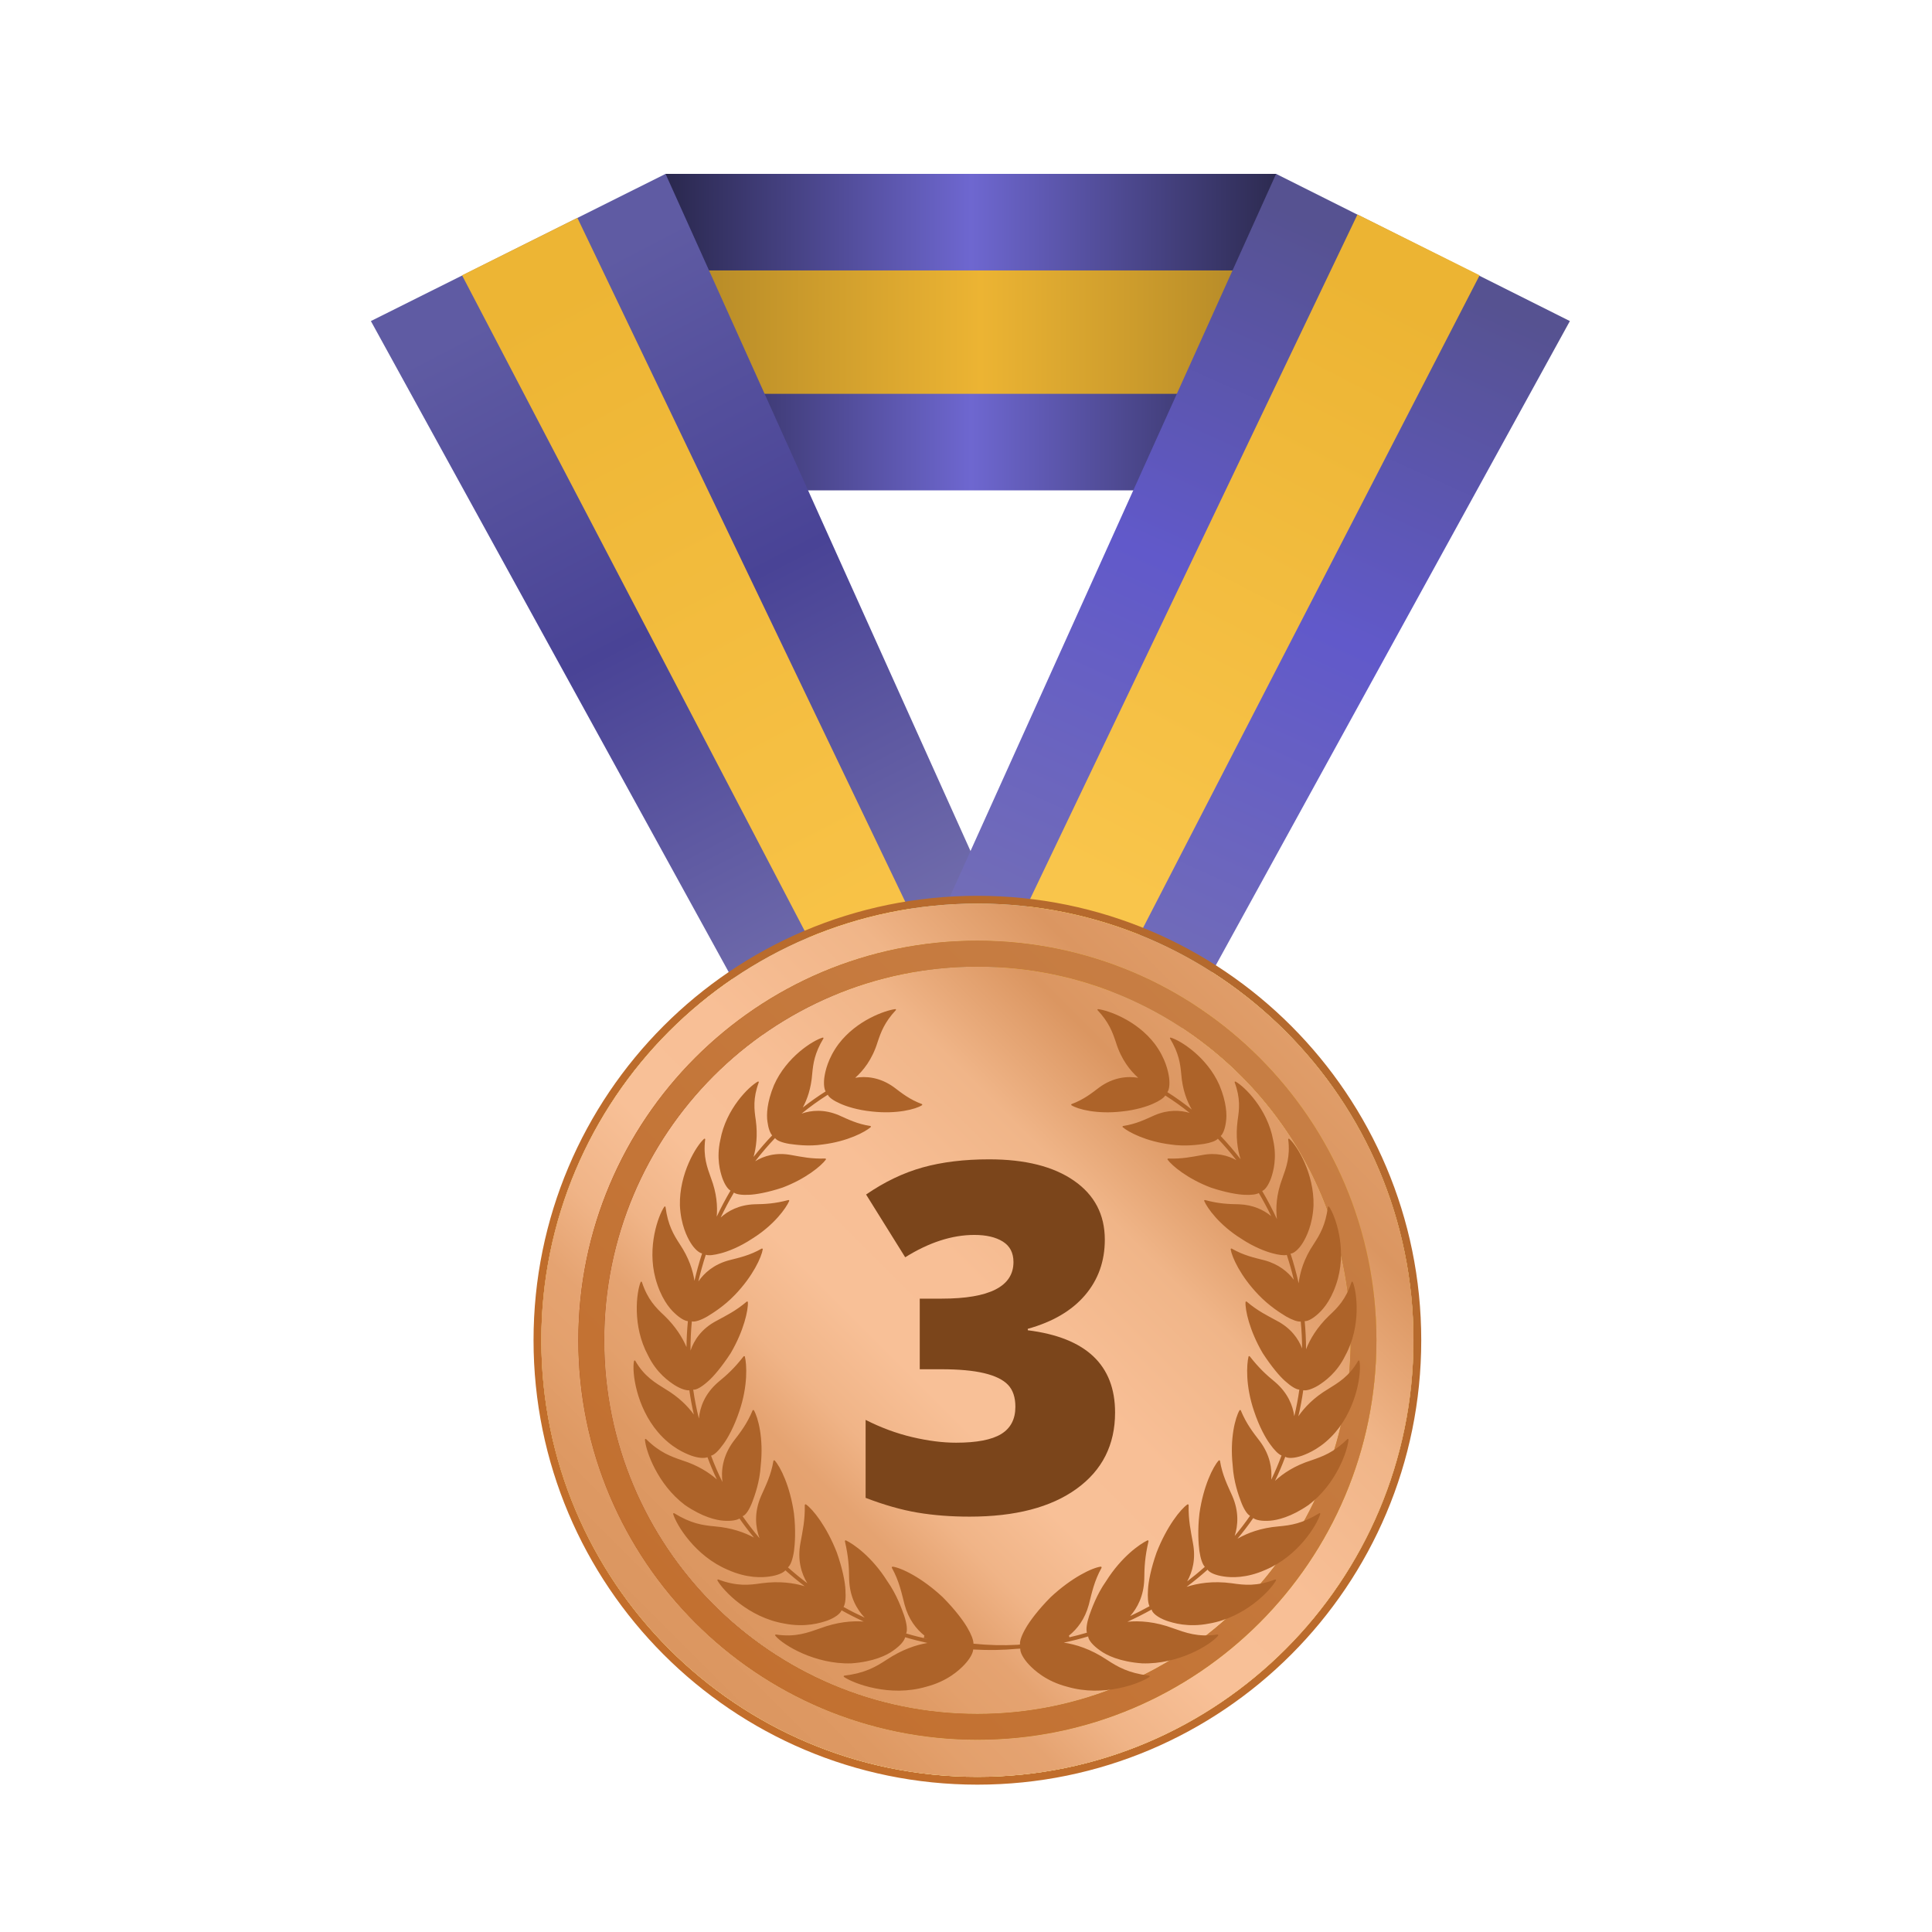 <svg width="200" height="200" viewBox="0 0 200 200" fill="none" xmlns="http://www.w3.org/2000/svg">
<path fill-rule="evenodd" clip-rule="evenodd" d="M68.899 18H132.101L151.138 50.762H53.48L68.899 18Z" fill="url(#paint0_linear_701_132634)"/>
<path fill-rule="evenodd" clip-rule="evenodd" d="M58.732 40.767H144.296L138.305 27.994H63.331L58.732 40.767Z" fill="url(#paint1_linear_701_132634)"/>
<path fill-rule="evenodd" clip-rule="evenodd" d="M112.36 114.508L89.336 125.919L38.394 33.237L68.899 18L112.36 114.508Z" fill="url(#paint2_linear_701_132634)"/>
<path fill-rule="evenodd" clip-rule="evenodd" d="M105.757 118.477L95.939 120.551L47.831 28.5L59.77 22.55L105.757 118.477Z" fill="url(#paint3_linear_701_132634)"/>
<path fill-rule="evenodd" clip-rule="evenodd" d="M88.548 114.508L111.572 125.919L162.513 33.237L132.101 18L88.548 114.508Z" fill="url(#paint4_linear_701_132634)"/>
<path fill-rule="evenodd" clip-rule="evenodd" d="M95.152 117.078L104.97 121.951L153.169 28.5L140.528 22.2L95.152 117.078Z" fill="url(#paint5_linear_701_132634)"/>
<path d="M101.18 100.063C79.846 100.063 62.551 117.38 62.551 138.741C62.551 160.103 79.846 177.418 101.18 177.418C122.515 177.418 139.808 160.102 139.808 138.741C139.808 117.38 122.514 100.063 101.18 100.063Z" fill="url(#paint6_linear_701_132634)"/>
<path d="M101.18 92.733C75.804 92.733 55.232 113.33 55.232 138.74C55.232 164.149 75.804 184.747 101.18 184.747C126.554 184.747 147.127 164.149 147.127 138.74C147.127 113.33 126.554 92.733 101.18 92.733ZM101.18 183.938C76.249 183.938 56.038 163.702 56.038 138.74C56.038 113.778 76.249 93.541 101.18 93.541C126.109 93.541 146.321 113.778 146.321 138.74C146.321 163.702 126.108 183.938 101.18 183.938Z" fill="url(#paint7_linear_701_132634)"/>
<path d="M101.18 93.543C76.249 93.543 56.038 113.779 56.038 138.741C56.038 163.703 76.249 183.939 101.18 183.939C126.109 183.939 146.321 163.703 146.321 138.741C146.321 113.78 126.108 93.543 101.18 93.543ZM101.18 180.1C78.367 180.1 59.873 161.584 59.873 138.742C59.873 115.9 78.367 97.384 101.18 97.384C123.991 97.384 142.485 115.9 142.485 138.742C142.485 161.583 123.991 180.1 101.18 180.1Z" fill="url(#paint8_linear_701_132634)"/>
<path d="M101.18 93.543C76.249 93.543 56.038 113.779 56.038 138.741C56.038 163.703 76.249 183.939 101.18 183.939C126.109 183.939 146.321 163.703 146.321 138.741C146.321 113.78 126.108 93.543 101.18 93.543ZM101.18 180.1C78.367 180.1 59.873 161.584 59.873 138.742C59.873 115.9 78.367 97.384 101.18 97.384C123.991 97.384 142.485 115.9 142.485 138.742C142.485 161.583 123.991 180.1 101.18 180.1Z" fill="url(#paint9_linear_701_132634)"/>
<path d="M101.18 97.382C78.367 97.382 59.874 115.897 59.874 138.74C59.874 161.582 78.367 180.098 101.18 180.098C123.992 180.098 142.486 161.581 142.486 138.74C142.486 115.898 123.992 97.382 101.18 97.382ZM101.18 177.418C79.846 177.418 62.551 160.102 62.551 138.741C62.551 117.379 79.846 100.063 101.18 100.063C122.515 100.063 139.808 117.38 139.808 138.741C139.808 160.102 122.514 177.418 101.18 177.418Z" fill="url(#paint10_linear_701_132634)"/>
<path d="M101.18 97.382C78.367 97.382 59.874 115.897 59.874 138.74C59.874 161.582 78.367 180.098 101.18 180.098C123.992 180.098 142.486 161.581 142.486 138.74C142.486 115.898 123.992 97.382 101.18 97.382ZM101.18 177.418C79.846 177.418 62.551 160.102 62.551 138.741C62.551 117.379 79.846 100.063 101.18 100.063C122.515 100.063 139.808 117.38 139.808 138.741C139.808 160.102 122.514 177.418 101.18 177.418Z" fill="url(#paint11_linear_701_132634)"/>
<path d="M101.18 97.382C78.367 97.382 59.874 115.897 59.874 138.74C59.874 161.582 78.367 180.098 101.18 180.098C123.992 180.098 142.486 161.581 142.486 138.74C142.486 115.898 123.992 97.382 101.18 97.382ZM101.18 177.418C79.846 177.418 62.551 160.102 62.551 138.741C62.551 117.379 79.846 100.063 101.18 100.063C122.515 100.063 139.808 117.38 139.808 138.741C139.808 160.102 122.514 177.418 101.18 177.418Z" fill="url(#paint12_linear_701_132634)"/>
<g filter="url(#filter0_i_701_132634)">
<path d="M113.37 127.332C113.37 129.563 112.687 131.478 111.321 133.078C109.955 134.678 107.98 135.838 105.396 136.56V136.708C111.42 137.463 114.432 140.301 114.432 145.223C114.432 148.57 113.103 151.203 110.444 153.122C107.786 155.042 104.095 156.002 99.372 156.002C97.43 156.002 95.631 155.862 93.977 155.583C92.323 155.304 90.533 154.796 88.608 154.057V145.986C90.188 146.789 91.796 147.384 93.434 147.77C95.072 148.155 96.582 148.348 97.964 148.348C100.104 148.348 101.664 148.049 102.643 147.45C103.622 146.851 104.112 145.912 104.112 144.632C104.112 143.648 103.857 142.889 103.347 142.356C102.836 141.822 102.013 141.421 100.878 141.15C99.742 140.879 98.261 140.744 96.434 140.744H94.212V133.435H96.483C101.437 133.435 103.914 132.171 103.914 129.645C103.914 128.693 103.548 127.988 102.816 127.529C102.083 127.069 101.1 126.839 99.865 126.839C97.561 126.839 95.175 127.611 92.706 129.153L88.657 122.656C90.566 121.343 92.521 120.408 94.52 119.85C96.52 119.293 98.812 119.014 101.396 119.014C105.132 119.014 108.062 119.752 110.185 121.229C112.308 122.705 113.37 124.739 113.37 127.332Z" fill="#7B451B"/>
</g>
<g filter="url(#filter1_i_701_132634)">
<path fill-rule="evenodd" clip-rule="evenodd" d="M129.473 156.422C130.22 156.367 131.655 156.045 133.462 154.794C136.311 152.648 137.502 149.196 137.596 148.048C137.601 147.96 137.519 147.926 137.472 147.978C136.067 149.37 134.889 149.78 133.731 150.178C132.011 150.725 130.825 151.529 129.992 152.293C130.383 151.485 130.735 150.655 131.049 149.806C131.336 149.984 131.983 149.97 132.783 149.694C133.431 149.457 134.865 148.871 136.243 147.263C138.507 144.602 138.95 141.034 138.731 139.91C138.717 139.824 138.632 139.811 138.597 139.869C137.649 141.517 136.502 142.154 135.492 142.79C133.991 143.682 133.036 144.704 132.403 145.615C132.616 144.723 132.784 143.822 132.912 142.917C133.245 142.982 133.824 142.815 134.495 142.407C135.066 142.037 136.372 141.166 137.271 139.316C138.931 136.262 138.463 132.761 138.045 131.731C138.015 131.652 137.931 131.658 137.909 131.722C137.32 133.512 136.489 134.356 135.584 135.196C134.316 136.423 133.61 137.643 133.202 138.677C133.2 137.704 133.153 136.732 133.061 135.763C133.387 135.786 133.941 135.496 134.539 134.923C135.08 134.429 135.965 133.332 136.504 131.347C137.388 128.066 136.211 124.834 135.596 123.932C135.551 123.862 135.471 123.885 135.463 123.952C135.221 125.816 134.639 126.794 134 127.78C132.955 129.335 132.568 130.738 132.435 131.846C132.205 130.809 131.926 129.783 131.595 128.773C131.907 128.774 132.447 128.347 132.879 127.631C133.221 127.064 133.883 125.792 133.975 123.777C134.047 120.48 132.282 117.614 131.478 116.902C131.419 116.847 131.348 116.886 131.357 116.952C131.582 118.743 131.143 119.87 130.764 120.941C130.102 122.669 130.06 124.107 130.187 125.204C129.726 124.206 129.217 123.232 128.658 122.287C128.956 122.186 129.32 121.694 129.592 120.927C129.801 120.305 130.216 118.901 129.793 117.005C129.202 113.791 126.835 111.483 125.918 110.973C125.851 110.931 125.792 110.985 125.813 111.046C126.423 112.71 126.293 113.83 126.117 114.984C125.898 116.658 126.105 117.993 126.425 119.001C125.778 118.165 125.092 117.362 124.364 116.598C124.602 116.393 124.819 115.86 124.913 115.117C125.021 114.428 124.981 113.13 124.232 111.327C122.939 108.407 120.198 106.706 119.207 106.417C119.134 106.391 119.089 106.455 119.122 106.51C120.03 108.025 120.179 109.082 120.283 110.195C120.406 111.808 120.871 112.988 121.377 113.864C120.568 113.219 119.725 112.615 118.846 112.059C119.032 111.812 119.114 111.265 119.023 110.549C118.936 109.93 118.67 108.585 117.543 107.065C115.652 104.585 112.674 103.587 111.686 103.466C111.611 103.457 111.582 103.528 111.625 103.574C112.809 104.846 113.169 105.856 113.514 106.886C114.087 108.738 115.027 109.852 115.827 110.575C114.752 110.389 113.274 110.493 111.805 111.564C110.965 112.201 110.178 112.829 108.93 113.293C108.885 113.309 108.872 113.386 108.918 113.415C109.576 113.838 111.554 114.346 114.07 114.067C115.601 113.919 116.783 113.521 117.37 113.255C117.998 112.978 118.467 112.668 118.63 112.405C119.507 112.96 120.347 113.564 121.153 114.207C120.184 113.92 118.93 113.853 117.521 114.452C116.552 114.883 115.611 115.36 114.262 115.562C114.212 115.57 114.183 115.642 114.222 115.682C114.809 116.194 116.632 117.157 119.173 117.475C120.698 117.708 122.053 117.492 122.643 117.417C123.327 117.305 123.856 117.111 124.072 116.882C124.747 117.591 125.385 118.332 125.989 119.101C125.107 118.615 123.923 118.282 122.405 118.578C121.369 118.759 120.362 118.983 118.932 118.931C118.881 118.929 118.834 118.994 118.866 119.041C119.325 119.676 120.939 121.03 123.361 121.944C124.912 122.458 126.15 122.66 126.809 122.685C127.479 122.722 128.025 122.659 128.313 122.506C128.773 123.284 129.202 124.082 129.595 124.896C128.825 124.26 127.737 123.724 126.263 123.667C125.139 123.651 124.15 123.603 122.748 123.229C122.696 123.215 122.636 123.268 122.658 123.321C122.977 124.055 124.2 125.793 126.467 127.213C127.806 128.108 129.059 128.563 129.715 128.737C130.373 128.912 130.892 128.983 131.21 128.912C131.486 129.757 131.731 130.614 131.936 131.48C131.324 130.664 130.372 129.872 128.918 129.47C127.827 129.192 126.746 128.965 125.508 128.254C125.464 128.228 125.391 128.268 125.398 128.327C125.528 129.136 126.412 131.101 128.273 133.035C129.405 134.222 130.605 134.954 131.147 135.285C131.767 135.639 132.321 135.836 132.654 135.808C132.743 136.733 132.789 137.66 132.795 138.589C132.402 137.582 131.642 136.487 130.158 135.715C129.189 135.185 128.202 134.714 127.062 133.747C127.022 133.711 126.941 133.734 126.937 133.794C126.89 134.615 127.351 136.755 128.723 139.09C129.665 140.528 130.512 141.518 131.049 141.979C131.635 142.51 132.175 142.841 132.507 142.852C132.378 143.775 132.203 144.694 131.983 145.605C131.83 144.495 131.311 143.192 129.997 142.066C129.075 141.313 128.334 140.63 127.382 139.415C127.348 139.371 127.262 139.375 127.247 139.433C127.052 140.238 126.916 142.439 127.821 145.087C128.361 146.709 129.035 147.903 129.465 148.484C129.907 149.106 130.34 149.546 130.663 149.671C130.347 150.527 129.992 151.365 129.597 152.178C129.697 151.043 129.477 149.634 128.443 148.226C127.711 147.275 127.025 146.4 126.449 145.008C126.425 144.957 126.34 144.942 126.313 144.996C125.879 145.74 125.298 147.896 125.609 150.72C125.708 152.404 126.226 153.812 126.468 154.456C126.752 155.206 127.096 155.756 127.404 155.915C126.906 156.633 126.373 157.33 125.814 158C126.165 156.905 126.268 155.484 125.57 153.87C125.091 152.785 124.538 151.722 124.294 150.232C124.286 150.179 124.205 150.144 124.159 150.189C123.573 150.824 122.57 152.846 122.168 155.66C121.959 157.42 122.068 158.857 122.161 159.554C122.274 160.33 122.476 160.939 122.724 161.197C122.135 161.724 121.522 162.225 120.895 162.705C121.446 161.716 121.814 160.38 121.486 158.695C121.278 157.529 121.012 156.392 121.048 154.81C121.05 154.755 120.976 154.702 120.925 154.736C120.209 155.229 118.778 157.027 117.731 159.709C117.129 161.409 116.872 162.804 116.84 163.569C116.79 164.338 116.836 164.946 116.996 165.274C116.342 165.64 115.673 165.976 114.995 166.295C115.749 165.441 116.395 164.213 116.454 162.503C116.464 161.233 116.522 160.141 116.892 158.558C116.906 158.501 116.844 158.433 116.786 158.458C115.997 158.837 114.099 160.148 112.514 162.664C111.495 164.107 110.99 165.614 110.751 166.265C110.505 167.016 110.411 167.66 110.516 168.015C109.918 168.193 109.314 168.348 108.708 168.491L108.659 168.317C109.509 167.638 110.307 166.626 110.715 165.11C111.027 163.898 111.267 162.674 112.03 161.303C112.057 161.253 112.012 161.171 111.947 161.178C111.049 161.298 108.939 162.31 106.777 164.327C105.462 165.645 104.597 166.835 104.216 167.493C103.784 168.226 103.544 168.872 103.591 169.241C103.503 169.25 103.414 169.261 103.325 169.269C101.809 169.351 100.288 169.312 98.772 169.154C98.775 168.775 98.539 168.171 98.138 167.494C97.758 166.836 96.893 165.646 95.578 164.328C93.418 162.311 91.306 161.299 90.409 161.178C90.344 161.172 90.299 161.254 90.326 161.304C91.088 162.675 91.328 163.898 91.64 165.11C92.048 166.628 92.846 167.64 93.695 168.317L93.629 168.557C93.781 168.602 93.932 168.637 94.084 168.679C93.318 168.51 92.557 168.32 91.805 168.096C91.957 167.766 91.873 167.081 91.606 166.266C91.366 165.614 90.861 164.108 89.842 162.665C88.258 160.148 86.361 158.837 85.57 158.459C85.513 158.432 85.451 158.501 85.466 158.558C85.835 160.142 85.892 161.234 85.903 162.504C85.966 164.328 86.697 165.606 87.516 166.463C86.771 166.118 86.038 165.75 85.321 165.35C85.514 165.045 85.571 164.401 85.519 163.568C85.487 162.803 85.227 161.408 84.626 159.709C83.579 157.027 82.15 155.229 81.432 154.736C81.381 154.701 81.308 154.754 81.309 154.81C81.345 156.392 81.077 157.529 80.87 158.695C80.521 160.493 80.96 161.896 81.573 162.901C80.882 162.379 80.211 161.83 79.565 161.252C79.843 161.042 80.071 160.399 80.195 159.555C80.288 158.858 80.397 157.421 80.189 155.66C79.788 152.846 78.784 150.825 78.197 150.19C78.153 150.145 78.072 150.18 78.063 150.233C77.819 151.723 77.265 152.786 76.786 153.871C76.037 155.603 76.211 157.109 76.623 158.231C76.004 157.501 75.42 156.742 74.874 155.953C75.201 155.857 75.58 155.271 75.889 154.457C76.132 153.812 76.648 152.405 76.749 150.72C77.06 147.896 76.477 145.741 76.044 144.997C76.017 144.942 75.932 144.958 75.908 145.009C75.33 146.401 74.645 147.276 73.914 148.226C72.803 149.739 72.635 151.247 72.788 152.421C72.35 151.538 71.954 150.628 71.609 149.692C71.939 149.621 72.408 149.164 72.891 148.484C73.32 147.904 73.995 146.709 74.536 145.087C75.439 142.44 75.304 140.239 75.109 139.434C75.093 139.376 75.007 139.372 74.974 139.416C74.022 140.63 73.281 141.314 72.36 142.067C70.949 143.276 70.457 144.687 70.349 145.846C70.1 144.857 69.903 143.858 69.762 142.853C70.083 142.906 70.672 142.559 71.308 141.98C71.844 141.519 72.69 140.53 73.634 139.091C75.006 136.755 75.467 134.616 75.42 133.794C75.416 133.735 75.334 133.712 75.295 133.747C74.157 134.715 73.168 135.186 72.199 135.716C70.604 136.547 69.845 137.748 69.481 138.816C69.478 137.805 69.522 136.795 69.619 135.789C69.936 135.869 70.532 135.673 71.211 135.285C71.752 134.954 72.953 134.224 74.085 133.036C75.946 131.101 76.83 129.137 76.96 128.328C76.967 128.268 76.893 128.229 76.849 128.255C75.611 128.965 74.531 129.191 73.439 129.471C71.882 129.9 70.9 130.78 70.294 131.656C70.51 130.723 70.767 129.801 71.064 128.891C71.37 128.998 71.925 128.927 72.642 128.735C73.299 128.562 74.552 128.106 75.891 127.212C78.156 125.793 79.381 124.055 79.7 123.32C79.722 123.268 79.662 123.215 79.611 123.228C78.209 123.602 77.218 123.649 76.096 123.667C74.516 123.727 73.381 124.339 72.606 125.035C73.023 124.156 73.479 123.296 73.974 122.459C74.233 122.645 74.819 122.723 75.551 122.684C76.209 122.659 77.448 122.456 78.998 121.942C81.421 121.029 83.033 119.674 83.493 119.038C83.525 118.992 83.478 118.927 83.427 118.929C81.997 118.98 80.992 118.758 79.955 118.576C78.326 118.259 77.079 118.663 76.18 119.207C76.825 118.375 77.508 117.574 78.234 116.812C78.401 117.071 78.967 117.293 79.717 117.415C80.309 117.49 81.662 117.706 83.188 117.472C85.729 117.155 87.551 116.192 88.138 115.68C88.178 115.64 88.147 115.568 88.098 115.561C86.75 115.358 85.809 114.881 84.84 114.45C83.316 113.802 81.975 113.933 80.979 114.28C81.843 113.577 82.747 112.923 83.695 112.324C83.804 112.603 84.296 112.948 84.991 113.252C85.576 113.519 86.759 113.917 88.29 114.065C90.805 114.343 92.784 113.835 93.443 113.413C93.49 113.382 93.475 113.307 93.43 113.29C92.183 112.826 91.395 112.198 90.555 111.561C89.085 110.49 87.608 110.386 86.533 110.573C87.334 109.849 88.273 108.736 88.846 106.883C89.19 105.854 89.551 104.843 90.735 103.571C90.778 103.525 90.748 103.454 90.674 103.464C89.685 103.585 86.708 104.583 84.818 107.062C83.689 108.583 83.424 109.928 83.335 110.546C83.252 111.198 83.314 111.71 83.467 111.984C82.649 112.5 81.862 113.057 81.106 113.651C81.562 112.799 81.963 111.675 82.077 110.193C82.18 109.079 82.329 108.022 83.237 106.507C83.271 106.452 83.225 106.388 83.153 106.415C82.161 106.703 79.42 108.405 78.127 111.324C77.378 113.126 77.34 114.425 77.446 115.114C77.533 115.793 77.721 116.296 77.934 116.534C77.257 117.245 76.616 117.988 76.008 118.76C76.285 117.782 76.445 116.525 76.242 114.982C76.068 113.828 75.936 112.707 76.547 111.044C76.568 110.983 76.508 110.929 76.44 110.971C75.524 111.481 73.156 113.787 72.568 117.002C72.142 118.898 72.559 120.302 72.767 120.925C73.015 121.625 73.341 122.097 73.621 122.251C73.104 123.126 72.628 124.028 72.195 124.948C72.285 123.885 72.208 122.538 71.595 120.938C71.215 119.868 70.775 118.742 71.002 116.95C71.011 116.885 70.939 116.845 70.878 116.9C70.076 117.614 68.31 120.479 68.383 123.775C68.475 125.79 69.135 127.063 69.478 127.629C69.876 128.285 70.36 128.694 70.679 128.757C70.372 129.69 70.11 130.638 69.89 131.594C69.73 130.528 69.326 129.218 68.359 127.778C67.719 126.792 67.138 125.814 66.895 123.95C66.886 123.883 66.808 123.86 66.764 123.93C66.148 124.832 64.97 128.064 65.855 131.345C66.394 133.331 67.279 134.427 67.82 134.921C68.366 135.445 68.878 135.737 69.21 135.766C69.126 136.658 69.075 137.553 69.067 138.449C68.646 137.467 67.95 136.332 66.775 135.196C65.87 134.354 65.038 133.512 64.449 131.721C64.428 131.657 64.343 131.652 64.314 131.731C63.896 132.76 63.428 136.26 65.087 139.314C65.986 141.165 67.293 142.036 67.864 142.406C68.481 142.782 69.02 142.95 69.362 142.925C69.48 143.764 69.632 144.601 69.825 145.429C69.193 144.567 68.267 143.622 66.867 142.789C65.857 142.153 64.71 141.516 63.763 139.868C63.727 139.811 63.642 139.823 63.629 139.91C63.409 141.034 63.851 144.603 66.117 147.262C67.495 148.871 68.929 149.457 69.577 149.694C70.31 149.946 70.918 149.981 71.236 149.849C71.527 150.633 71.851 151.4 72.208 152.149C71.384 151.429 70.242 150.691 68.628 150.178C67.471 149.779 66.293 149.37 64.888 147.978C64.841 147.927 64.759 147.959 64.764 148.048C64.857 149.196 66.049 152.647 68.898 154.794C70.706 156.044 72.14 156.366 72.888 156.422C73.656 156.48 74.248 156.383 74.552 156.199C75.022 156.878 75.525 157.533 76.049 158.17C75.059 157.637 73.741 157.158 71.992 157.01C70.721 156.896 69.528 156.716 67.797 155.651C67.736 155.613 67.662 155.663 67.691 155.748C68.038 156.875 69.966 160.085 73.35 161.508C75.354 162.404 76.928 162.312 77.678 162.198C78.488 162.081 79.071 161.832 79.304 161.561C79.948 162.136 80.615 162.683 81.302 163.204C80.169 162.869 78.695 162.648 76.833 162.899C75.527 163.094 74.264 163.227 72.362 162.508C72.293 162.483 72.233 162.549 72.279 162.628C72.872 163.669 75.499 166.444 79.187 167.068C81.371 167.501 82.948 166.998 83.63 166.766C84.453 166.466 84.995 166.034 85.117 165.701C85.864 166.118 86.63 166.503 87.408 166.861C86.204 166.78 84.666 166.897 82.85 167.583C81.645 168.001 80.356 168.513 78.329 168.204C78.255 168.192 78.209 168.273 78.272 168.341C79.063 169.292 82.379 171.308 86.126 171.191C88.434 171.024 89.812 170.35 90.468 169.867C91.195 169.363 91.625 168.846 91.699 168.487C92.462 168.715 93.234 168.908 94.011 169.079C92.823 169.282 91.366 169.761 89.761 170.831C88.644 171.56 87.539 172.203 85.409 172.461C85.332 172.47 85.305 172.56 85.386 172.609C86.416 173.298 90.118 174.7 93.846 173.62C96.081 173.049 97.312 171.879 97.844 171.319C98.415 170.705 98.722 170.129 98.745 169.753C100.278 169.849 101.82 169.822 103.355 169.678C103.444 169.673 103.532 169.673 103.62 169.667C103.592 170.036 103.897 170.653 104.515 171.319C105.047 171.879 106.278 173.05 108.513 173.62C112.24 174.701 115.945 173.298 116.973 172.609C117.053 172.56 117.025 172.471 116.95 172.461C114.82 172.203 113.716 171.56 112.599 170.831C110.89 169.692 109.348 169.221 108.119 169.044C108.971 168.864 109.814 168.652 110.648 168.402C110.664 168.759 111.106 169.321 111.891 169.867C112.548 170.35 113.924 171.024 116.234 171.191C119.981 171.31 123.296 169.292 124.086 168.342C124.148 168.273 124.103 168.192 124.032 168.204C122.004 168.512 120.714 168.001 119.509 167.583C117.567 166.85 115.945 166.767 114.708 166.883C115.562 166.497 116.4 166.076 117.217 165.618C117.268 165.961 117.836 166.441 118.73 166.767C119.412 166.999 120.986 167.502 123.172 167.069C126.861 166.445 129.487 163.67 130.08 162.629C130.127 162.55 130.066 162.484 129.997 162.509C128.095 163.227 126.832 163.094 125.525 162.899C123.539 162.631 121.986 162.899 120.83 163.272C121.581 162.71 122.308 162.115 123.007 161.49C123.192 161.787 123.799 162.071 124.682 162.197C125.432 162.311 127.005 162.404 129.008 161.507C132.393 160.085 134.322 156.874 134.668 155.747C134.697 155.662 134.625 155.613 134.563 155.65C132.83 156.715 131.639 156.895 130.367 157.01C128.491 157.168 127.114 157.709 126.105 158.287C126.68 157.6 127.225 156.888 127.736 156.15C128.012 156.365 128.638 156.485 129.473 156.422Z" fill="#AD6329"/>
</g>
<defs>
<filter id="filter0_i_701_132634" x="88.608" y="119.014" width="26.824" height="37.988" filterUnits="userSpaceOnUse" color-interpolation-filters="sRGB">
<feFlood flood-opacity="0" result="BackgroundImageFix"/>
<feBlend mode="normal" in="SourceGraphic" in2="BackgroundImageFix" result="shape"/>
<feColorMatrix in="SourceAlpha" type="matrix" values="0 0 0 0 0 0 0 0 0 0 0 0 0 0 0 0 0 0 127 0" result="hardAlpha"/>
<feOffset dx="1" dy="1"/>
<feGaussianBlur stdDeviation="1.5"/>
<feComposite in2="hardAlpha" operator="arithmetic" k2="-1" k3="1"/>
<feColorMatrix type="matrix" values="0 0 0 0 0 0 0 0 0 0 0 0 0 0 0 0 0 0 0.4 0"/>
<feBlend mode="normal" in2="shape" result="effect1_innerShadow_701_132634"/>
</filter>
<filter id="filter1_i_701_132634" x="63.579" y="103.463" width="77.202" height="71.553" filterUnits="userSpaceOnUse" color-interpolation-filters="sRGB">
<feFlood flood-opacity="0" result="BackgroundImageFix"/>
<feBlend mode="normal" in="SourceGraphic" in2="BackgroundImageFix" result="shape"/>
<feColorMatrix in="SourceAlpha" type="matrix" values="0 0 0 0 0 0 0 0 0 0 0 0 0 0 0 0 0 0 127 0" result="hardAlpha"/>
<feOffset dx="2" dy="1"/>
<feGaussianBlur stdDeviation="1"/>
<feComposite in2="hardAlpha" operator="arithmetic" k2="-1" k3="1"/>
<feColorMatrix type="matrix" values="0 0 0 0 0 0 0 0 0 0 0 0 0 0 0 0 0 0 0.4 0"/>
<feBlend mode="normal" in2="shape" result="effect1_innerShadow_701_132634"/>
</filter>
<linearGradient id="paint0_linear_701_132634" x1="132.954" y1="34.381" x2="68.146" y2="34.381" gradientUnits="userSpaceOnUse">
<stop stop-color="#2B294D"/>
<stop offset="0.5" stop-color="#6E67D0"/>
<stop offset="1" stop-color="#28264A"/>
</linearGradient>
<linearGradient id="paint1_linear_701_132634" x1="58.733" y1="34.381" x2="144.296" y2="34.381" gradientUnits="userSpaceOnUse">
<stop stop-color="#9E7822"/>
<stop offset="0.5" stop-color="#ECB433"/>
<stop offset="1" stop-color="#977321"/>
</linearGradient>
<linearGradient id="paint2_linear_701_132634" x1="85.707" y1="109.366" x2="47.036" y2="35.088" gradientUnits="userSpaceOnUse">
<stop stop-color="#7874B0"/>
<stop offset="0.569" stop-color="#494396"/>
<stop offset="1" stop-color="#5F5BA3"/>
</linearGradient>
<linearGradient id="paint3_linear_701_132634" x1="85.629" y1="118.826" x2="43.223" y2="38.069" gradientUnits="userSpaceOnUse">
<stop stop-color="#FBC64C"/>
<stop offset="1" stop-color="#EDB534"/>
</linearGradient>
<linearGradient id="paint4_linear_701_132634" x1="115.656" y1="116.804" x2="154.158" y2="31.299" gradientUnits="userSpaceOnUse">
<stop stop-color="#7874B0"/>
<stop offset="0.594" stop-color="#6159CA"/>
<stop offset="1" stop-color="#565291"/>
</linearGradient>
<linearGradient id="paint5_linear_701_132634" x1="120.102" y1="94.426" x2="151.164" y2="34.283" gradientUnits="userSpaceOnUse">
<stop stop-color="#F9C54B"/>
<stop offset="1" stop-color="#ECB433"/>
</linearGradient>
<linearGradient id="paint6_linear_701_132634" x1="73.934" y1="166.09" x2="128.493" y2="111.461" gradientUnits="userSpaceOnUse">
<stop stop-color="#DB9660"/>
<stop offset="0.083" stop-color="#DE9963"/>
<stop offset="0.147" stop-color="#E3A06C"/>
<stop offset="0.217" stop-color="#E5A371"/>
<stop offset="0.297" stop-color="#F0B487"/>
<stop offset="0.407" stop-color="#F8C097"/>
<stop offset="0.555" stop-color="#F8BF96"/>
<stop offset="0.741" stop-color="#F0B588"/>
<stop offset="0.896" stop-color="#DB9661"/>
<stop offset="1" stop-color="#E09D69"/>
</linearGradient>
<linearGradient id="paint7_linear_701_132634" x1="68.518" y1="171.528" x2="133.934" y2="106.029" gradientUnits="userSpaceOnUse">
<stop stop-color="#C36E2B"/>
<stop offset="1" stop-color="#B4692D"/>
</linearGradient>
<linearGradient id="paint8_linear_701_132634" x1="55.232" y1="138.741" x2="147.127" y2="138.741" gradientUnits="userSpaceOnUse">
<stop stop-color="#D89417"/>
<stop offset="0.033" stop-color="#DFA42B"/>
<stop offset="0.088" stop-color="#E9B945"/>
<stop offset="0.149" stop-color="#F1CA5A"/>
<stop offset="0.217" stop-color="#F6D568"/>
<stop offset="0.299" stop-color="#F9DC70"/>
<stop offset="0.434" stop-color="#FADE73"/>
<stop offset="0.542" stop-color="#F8DA6E"/>
<stop offset="0.666" stop-color="#F3CF60"/>
<stop offset="0.797" stop-color="#EBBD49"/>
<stop offset="0.933" stop-color="#DFA32A"/>
<stop offset="1" stop-color="#D89417"/>
</linearGradient>
<linearGradient id="paint9_linear_701_132634" x1="69.341" y1="170.701" x2="133.099" y2="106.862" gradientUnits="userSpaceOnUse">
<stop stop-color="#DB9660"/>
<stop offset="0.083" stop-color="#DE9963"/>
<stop offset="0.147" stop-color="#E3A06C"/>
<stop offset="0.217" stop-color="#E5A371"/>
<stop offset="0.297" stop-color="#F0B487"/>
<stop offset="0.407" stop-color="#F8C097"/>
<stop offset="0.555" stop-color="#F8BF96"/>
<stop offset="0.741" stop-color="#F0B588"/>
<stop offset="0.896" stop-color="#DB9661"/>
<stop offset="1" stop-color="#E09D69"/>
</linearGradient>
<linearGradient id="paint10_linear_701_132634" x1="55.232" y1="138.74" x2="147.128" y2="138.74" gradientUnits="userSpaceOnUse">
<stop stop-color="#D89417"/>
<stop offset="0.033" stop-color="#DFA42B"/>
<stop offset="0.088" stop-color="#E9B945"/>
<stop offset="0.149" stop-color="#F1CA5A"/>
<stop offset="0.217" stop-color="#F6D568"/>
<stop offset="0.299" stop-color="#F9DC70"/>
<stop offset="0.434" stop-color="#FADE73"/>
<stop offset="0.542" stop-color="#F8DA6E"/>
<stop offset="0.666" stop-color="#F3CF60"/>
<stop offset="0.797" stop-color="#EBBD49"/>
<stop offset="0.933" stop-color="#DFA32A"/>
<stop offset="1" stop-color="#D89417"/>
</linearGradient>
<linearGradient id="paint11_linear_701_132634" x1="146.321" y1="138.74" x2="56.039" y2="138.74" gradientUnits="userSpaceOnUse">
<stop stop-color="#DF9D3C"/>
<stop offset="0.56" stop-color="#BF6B1E"/>
<stop offset="1" stop-color="#932823"/>
</linearGradient>
<linearGradient id="paint12_linear_701_132634" x1="130.313" y1="109.495" x2="71.972" y2="167.911" gradientUnits="userSpaceOnUse">
<stop stop-color="#C77E44"/>
<stop offset="1" stop-color="#C27030"/>
</linearGradient>
</defs>
</svg>
